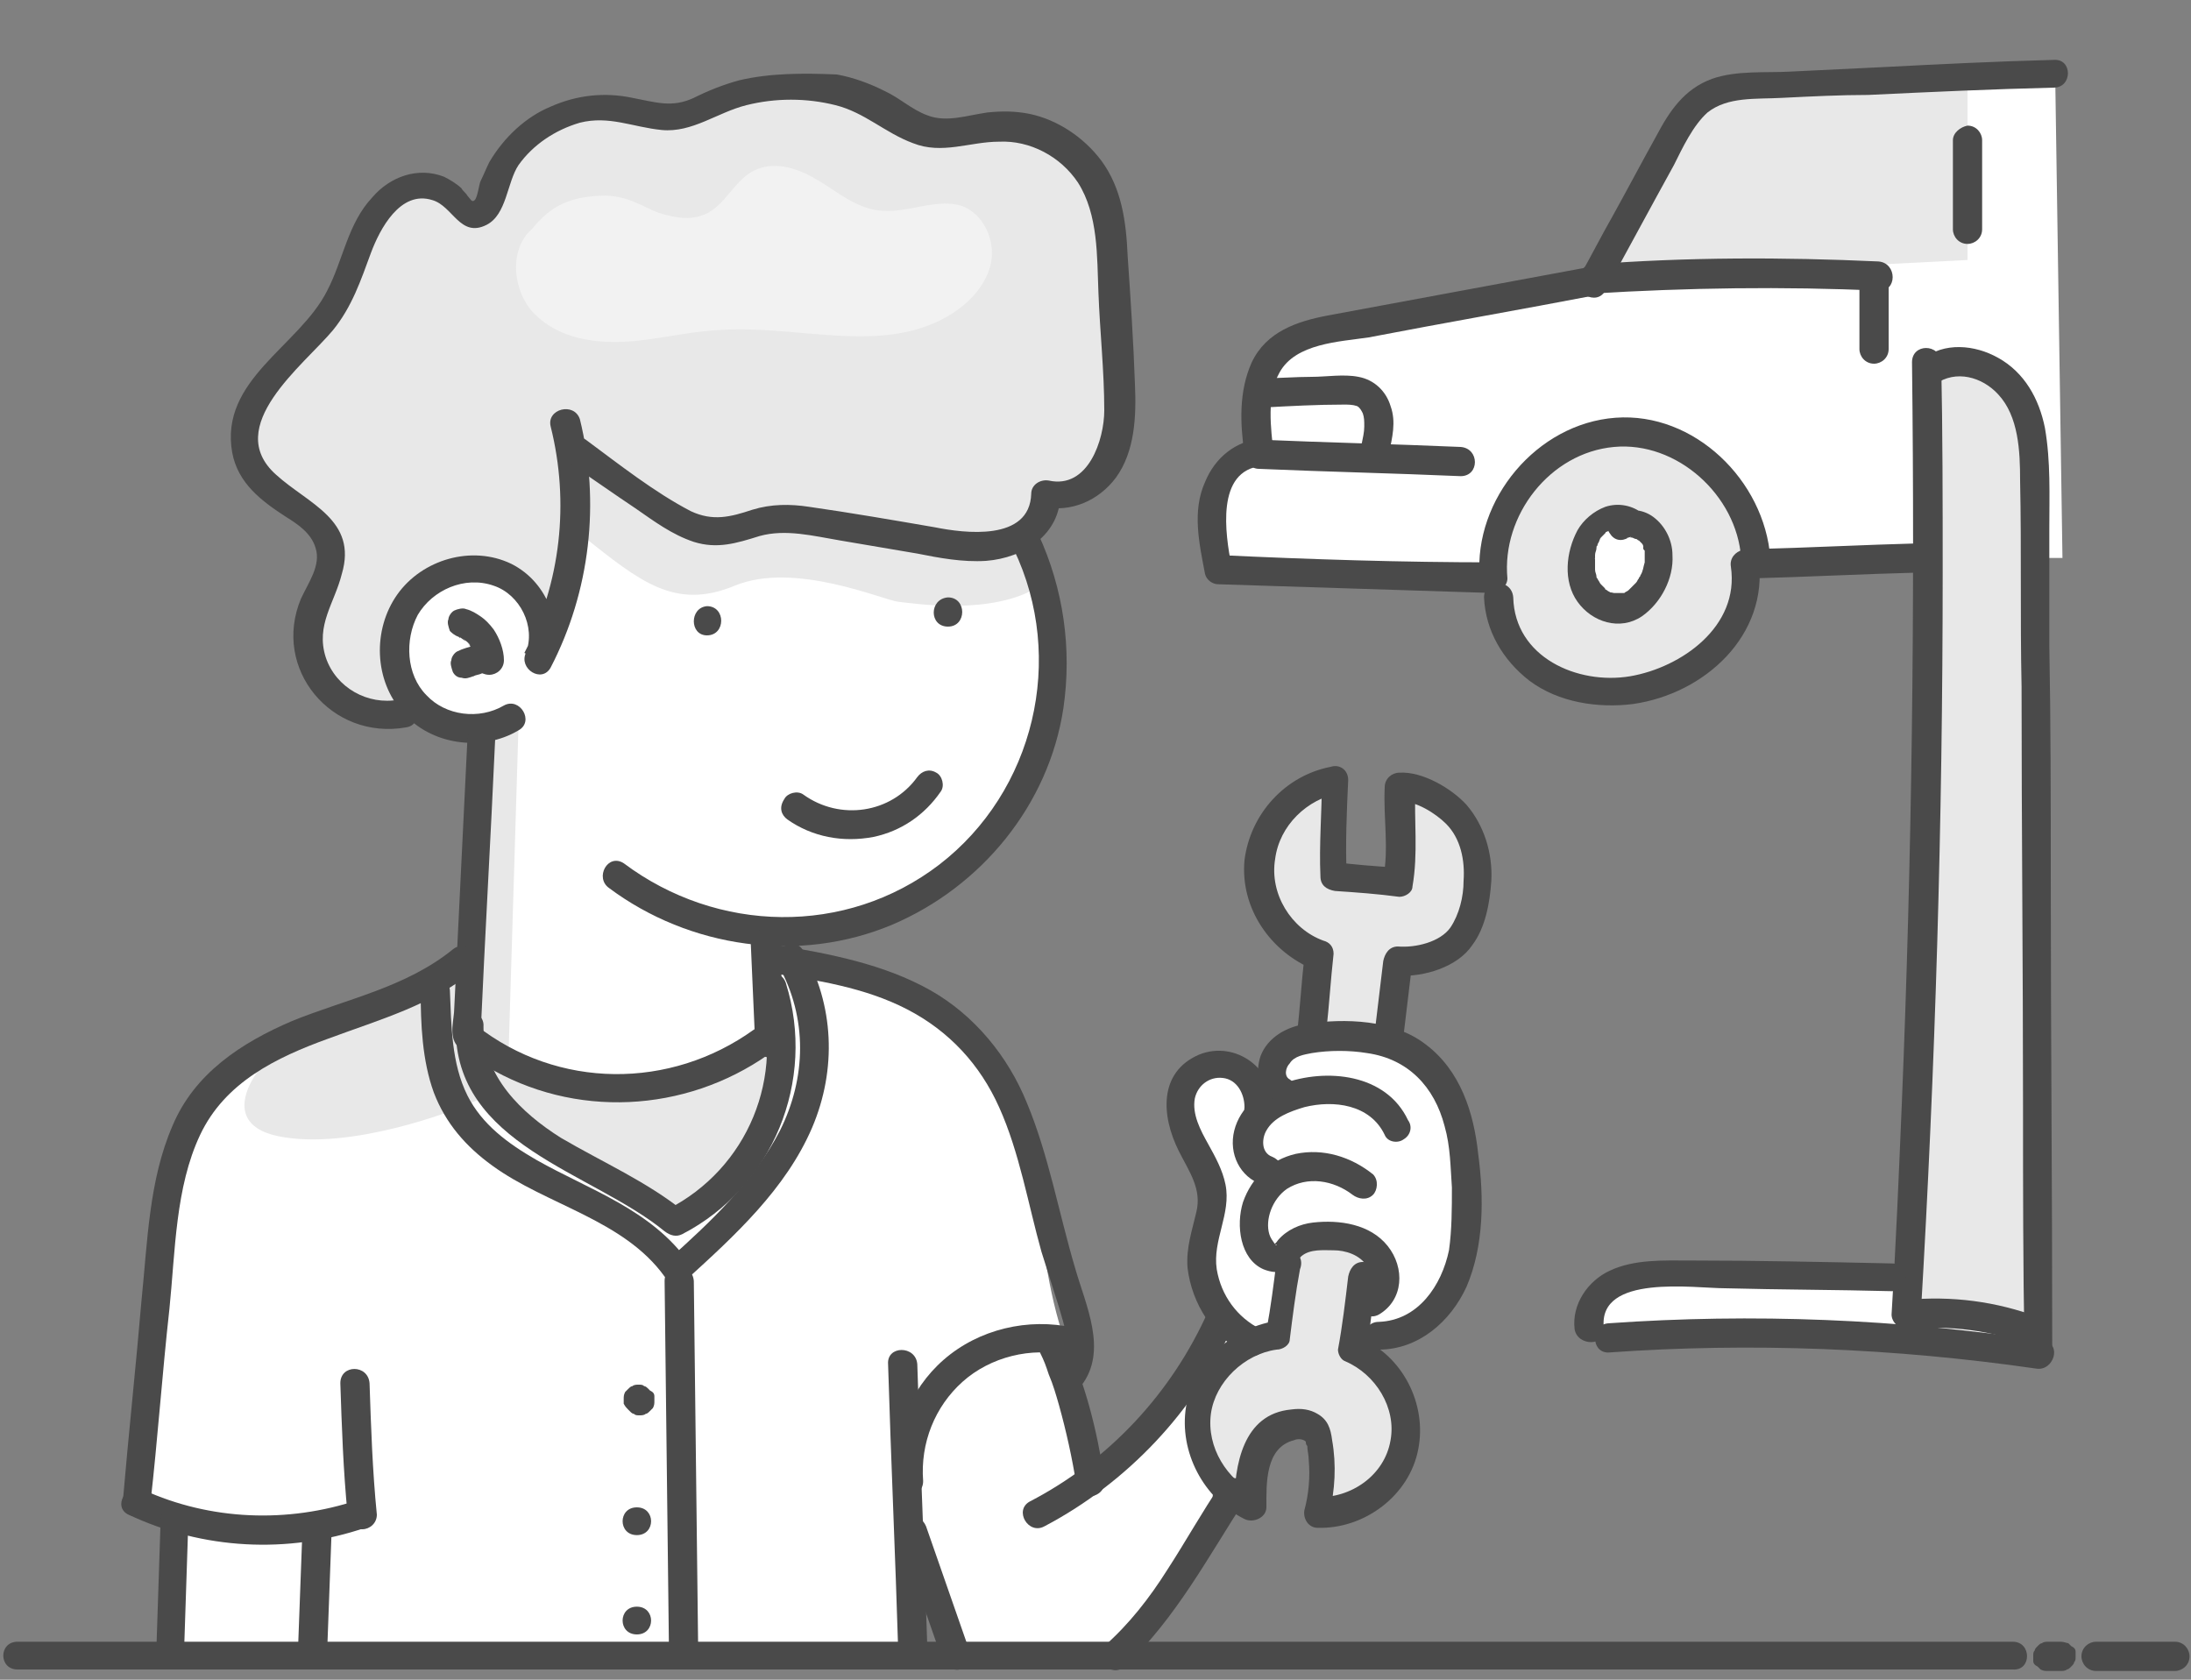 <svg xmlns="http://www.w3.org/2000/svg" xmlns:xlink="http://www.w3.org/1999/xlink" x="0px" y="0px" viewBox="0 0 150 115" style="enable-background:new 0 0 150 115;" xml:space="preserve"><rect x="0" y="0" width="150" height="115" fill="#808080" stroke="none"/><style type="text/css">	.st0{fill:#FFFFFF;}	.st1{fill:#E8E8E8;}	.st2{fill:#F2F2F2;}	.st3{fill:#4A4A4A;}</style><g id="Layer_1"></g><g id="Layer_2">	<g>		<path class="st0" d="M139.3,91.1h0.3c0,0.3,0,0.7,0,1l-0.1,0.5c-9.7-1.5-19.6-1.8-29.4-1.1l-1.3-0.7c-0.2-1.3,0.8-2.7,2-3.2   c1.2-0.6,2.7-0.6,4-0.5c4.9,0.1,9.8,0.2,14.6,0.2l1.1,0.1c-0.1,0.8-0.1,1.7-0.1,2.5C133.4,89.7,136.5,90.1,139.3,91.1z"></path>		<path class="st1" d="M132,25.5c1.8-1.5,4.7-0.4,6,1.5c1.3,2,1.3,4.4,1.3,6.8c0,1.5,0,3,0,4.5c0.1,17.6,0.2,35.3,0.2,52.9h-0.3   c-2.8-1.1-5.9-1.5-8.9-1.2c0.1-0.8,0.1-1.7,0.1-2.5c0.9-16.4,1.4-32.9,1.4-49.3c0-4.2,0-8.5-0.1-12.7H132z"></path>		<path class="st0" d="M140.7,5l0.5,33.2h-1.8c0-1.5,0-3,0-4.5c0-2.3-0.1-4.8-1.3-6.8c-1.2-1.9-4.2-3-6-1.5h-0.1   c0.1,4.2,0.1,8.5,0.1,12.7h-0.6c-3.7,0.1-7.5,0.3-11.2,0.4l0-0.3c-0.2-4.8-4.9-9-9.7-8.6c-4.8,0.4-8.8,5.1-8.3,9.9   C96,39.4,89.7,39.2,83.4,39c-0.3-1.6-0.6-3.3-0.3-4.9c0.3-1.5,1.5-2.9,2.9-3.2c-0.3-2.6-0.4-5.6,1.6-7.2c1-0.7,2.2-1,3.4-1.2   c5.9-1.1,11.9-2.2,17.8-3.3l0.1-0.1c0.1,0,0.2,0,0.2,0L115,8.5c0.9-1.6,2.5-2.6,4.3-2.7C126.1,5.6,134.4,5.2,140.7,5z"></path>		<path class="st1" d="M39.2,31.3c0.7,4.7-0.1,9.7-2.3,13.9c1-2.1-0.2-4.8-2.2-5.8s-4.8-0.3-6.2,1.5c-1.7,2-1.8,5.1-0.2,7.1   c0.1,0.2,0.3,0.3,0.4,0.5l-1,0.5c-1.8,0.4-3.8-0.2-5.1-1.6c-1.3-1.4-1.7-3.4-1.2-5.2c0.4-1.5,1.5-2.8,1.3-4.3   c-0.4-2.6-4-3.3-5.3-5.5c-1.2-2-0.2-4.5,1.2-6.3c1.5-1.8,3.4-3.2,4.5-5.1c0.7-1.2,1.1-2.6,1.6-3.9c0.5-1.3,1.2-2.6,2.4-3.4   c1.2-0.8,2.9-0.8,3.9,0.2c0.5,0.5,0.9,1.3,1.6,1.2c0.7-0.1,1-0.9,1.2-1.7c1-3.7,5.2-6.3,8.9-5.6c1.2,0.2,2.4,0.8,3.7,0.6   c0.9-0.1,1.7-0.6,2.5-1c3.8-1.8,8.5-1.4,12,0.8c0.8,0.5,1.5,1.1,2.4,1.3c1.6,0.5,3.3-0.2,5-0.3c2.9-0.2,5.8,1.6,6.9,4.2   c0.7,1.6,0.8,3.4,0.9,5.1c0.1,2.7,0.3,5.3,0.4,8c0.1,1.8,0.2,3.7-0.6,5.4c-0.8,1.7-2.6,3-4.4,2.5c0.1,1.1-0.6,2.1-1.5,2.7   c-0.4,0.3-0.9,0.6-1.4,0.7c-1.5,0.4-3.2,0.2-4.8-0.1c-2.6-0.4-5.1-0.9-7.7-1.3c-1.4-0.2-2.8-0.5-4.1-0.1c-0.9,0.2-1.7,0.6-2.5,0.7   c-1.7,0.2-3.3-0.8-4.7-1.8c-1.8-1.2-3.6-2.5-5.3-3.7L39.2,31.3z"></path>		<path class="st0" d="M52.4,63.8l0,0.7c0,0.4,0,0.7,0,1.1c0,0.6,0.1,1.3,0.1,1.9c0,1.3,0.1,2.5,0.2,3.8l-0.5,0   c-2.9,2.1-6.5,3.3-10.1,3.2c-3.5-0.1-7-1.3-9.8-3.5c-0.1,0-0.1-0.1-0.2-0.1c0.1-1.8,0.2-3.5,0.3-5.3c0.2-5,0.5-10,0.7-15l-0.1-0.7   c-1.6,0.1-3.2-0.4-4.3-1.5c-0.1-0.2-0.3-0.3-0.4-0.5c-1.6-2-1.5-5.1,0.2-7.1c1.5-1.8,4.2-2.5,6.2-1.5s3.2,3.7,2.2,5.8   c2.2-4.2,3.1-9.2,2.3-13.9l0.3,0c1.8,1.2,3.6,2.5,5.3,3.7c1.4,1,3,2,4.7,1.8c0.9-0.1,1.7-0.5,2.5-0.7c1.4-0.3,2.8-0.1,4.1,0.1   c2.6,0.4,5.1,0.9,7.7,1.3c1.6,0.3,3.2,0.5,4.8,0.1c0.5-0.1,1-0.4,1.4-0.7l0.2,0.2c2.4,5,2.5,11.1,0.2,16.1S63.3,62,57.9,63.3   C56.1,63.8,54.2,63.9,52.4,63.8z"></path>		<path class="st0" d="M55.6,73.6c-0.4,2.8-1.8,5.3-3.5,7.5s-3.8,4.1-5.8,5.9c-1.8-2.6-4.8-4.1-7.6-5.4c-2.8-1.4-5.8-2.9-7.4-5.7   c-1.4-2.4-1.5-5.3-1.5-8l-1.3-0.2c1.1-0.6,2.2-1.2,3.2-2l0.6,0c-0.1,1.8-0.2,3.5-0.3,5.3c0.1,0,0.1,0.1,0.2,0.1   c0.2,2,1.2,3.8,2.6,5.2c1.6,1.6,3.6,2.7,5.6,3.8c2,1.1,4,2.1,5.8,3.5c2.8-1.4,5.1-3.9,6.3-6.8c1.2-2.9,1.3-6.3,0.3-9.3l-0.4,0   c0-0.6,0-1.2-0.1-1.9l0.4,0c0.5,0.1,1,0.1,1.4,0.2C55.6,68.2,56,70.9,55.6,73.6z"></path>		<path class="st1" d="M52.9,67.5c1,3,0.9,6.4-0.3,9.3c-1.2,2.9-3.5,5.4-6.3,6.8c-1.7-1.5-3.8-2.5-5.8-3.5c-2-1.1-4-2.2-5.6-3.8   c-1.4-1.4-2.5-3.2-2.6-5.2c2.8,2.2,6.3,3.4,9.8,3.5c3.6,0.1,7.2-1.1,10.1-3.2l0.5,0c-0.1-1.3-0.1-2.5-0.2-3.8L52.9,67.5z"></path>		<path class="st1" d="M94.9,71.3c-1.3-0.3-2.7-0.4-4-0.3c-0.3,0-0.7,0-1,0.1l-0.1-0.5c0.2-1.8,0.3-3.5,0.5-5.3   c-2.6-0.9-4.3-3.7-4.1-6.4c0.2-2.7,2.5-5.1,5.2-5.5c0,1.7-0.2,4.9-0.1,6.6l4.4,0.4c0.4-2.2,0.1-4.3,0.2-6.5c1-0.1,3,1,3.7,1.7   c2.8,2.9,1.4,8,0,8.9c-1.3,0.9-2.8,1.3-3.9,1.2l-0.6,5L94.9,71.3z"></path>		<path class="st0" d="M84,73c1.3,0.3,2.2,1.6,2.1,2.9l0.2,0.3c-0.5,0.5-0.9,1.2-0.8,2c0,0.8,0.5,1.7,1.3,1.9l0.6,0.4   c-1.4,1.1-2.1,3.1-1.2,4.7c0.2,0.4,0.7,0.8,1.1,0.8l1.1,0.4c-0.2,1.6-0.4,3.2-0.7,4.8c-0.7,0.1-1.3,0.3-1.9,0.6l0,0   c-0.8-0.4-1.5-0.9-2-1.6c-1.2-1.5-1.8-3.6-1.4-5.5c0.2-0.8,0.5-1.6,0.6-2.4c0.1-1.3-0.7-2.6-1.3-3.8c-0.6-1.2-1.2-2.6-0.8-3.8   C81.3,73.5,82.7,72.7,84,73z"></path>		<path class="st0" d="M88,75.2l-0.2-0.4c-1-0.5-0.9-2.1-0.1-2.8c0.6-0.5,1.3-0.7,2.1-0.8c0.3,0,0.7-0.1,1-0.1c1.3-0.1,2.7,0,4,0.3   c0.5,0.1,1.1,0.3,1.5,0.6c1.5,0.9,2.6,2.5,3.1,4.1c0.6,1.7,0.7,3.5,0.7,5.2c0.1,2.2,0,4.5-0.9,6.5c-0.9,2-2.9,3.7-5.1,3.6L93,91.2   c0.1-0.7,0.2-1.5,0.3-2.2l0.6,0.1c0.7-0.4,1.1-1.4,0.9-2.2c-0.2-0.8-0.9-1.5-1.7-1.9c-0.8-0.4-1.7-0.4-2.5-0.4   c-0.8,0-1.7,0.2-2.2,0.8c-0.2,0.2-0.4,0.6-0.7,0.7c-0.1,0-0.2,0-0.3,0c-0.4,0-0.9-0.4-1.1-0.8c-0.9-1.5-0.2-3.6,1.2-4.7l-0.6-0.4   c-0.8-0.2-1.3-1.1-1.3-1.9c0-0.7,0.3-1.4,0.8-2c0.1-0.1,0.1-0.1,0.2-0.2C87,75.7,87.4,75.4,88,75.2L88,75.2z"></path>		<path class="st1" d="M85.8,103c-0.5-0.2-0.9-0.5-1.4-0.9c-1.6-1.4-2.5-3.6-2.2-5.7c0.3-2,1.7-3.7,3.5-4.6c0.6-0.3,1.3-0.5,1.9-0.6   c0.2-1.6,0.4-3.2,0.7-4.8l-1.1-0.4c0.1,0,0.2,0,0.3,0c0.3-0.1,0.5-0.4,0.7-0.7c0.6-0.6,1.4-0.7,2.2-0.8c0.9,0,1.7,0,2.5,0.4   c0.8,0.4,1.5,1,1.7,1.9c0.2,0.8-0.1,1.8-0.9,2.2L93.3,89c-0.1,0.7-0.2,1.5-0.3,2.2c0,0.3-0.1,0.6-0.1,0.9c2.5,1,4.1,4,3.5,6.7   c-0.6,2.7-3.3,4.7-6,4.5c0.4-1.8,0.5-3.7,0-5.5c-1-1-3-0.4-3.8,0.8C85.8,99.9,85.8,101.5,85.8,103z"></path>		<path class="st0" d="M85.8,91.8c-1.8,0.9-3.2,2.6-3.5,4.6c-0.3,2.1,0.6,4.3,2.2,5.7l0,0c-2.8,4.3-4.3,7.7-8.1,11.3l-10.9-0.1   c-1-3-2-5.7-3-8.6l-0.3,0c-0.1-1.4-0.1-2.7-0.1-4.1h0.1c0-2.6,1.2-5.2,3.1-6.9c1.9-1.6,4.4-2.4,6.9-2.1l0,0.5   c0.9,1.9,1.9,4.9,2.6,9.2c3.8-2.9,6.9-6.7,8.9-11l0.1-0.1C84.3,90.9,84.9,91.4,85.8,91.8L85.8,91.8z"></path>		<path class="st0" d="M21.6,104.5l0.1,0.4c-0.1,2.7-0.2,5.4-0.3,8.1l-9.6,0.1c0.1-3,0.2-6.1,0.3-9.1l0-0.1   C15.1,104.8,18.4,105,21.6,104.5z"></path>		<path class="st0" d="M46.5,87.7c0.1,8.8,0.2,16.6,0.3,25.4l-25.5,0c0.1-2.7,0.2-5.4,0.3-8.1l-0.1-0.4c-3.2,0.6-6.4,0.3-9.5-0.6   c-0.9-0.3-1.9-0.6-2.8-1.1c0.6-6.1,1.1-11.5,1.7-17.6c0.4-3.5,0.8-7.2,2.9-9.9c2.1-2.7,5.4-4.2,8.6-5.3c2-0.7,4.1-1.4,6-2.3   l1.3,0.2c0.1,2.8,0.1,5.6,1.5,8c1.6,2.7,4.6,4.3,7.4,5.7c2.9,1.4,5.9,2.8,7.6,5.4L46.5,87.7z"></path>		<path class="st0" d="M62,100.7c0,1.4,0.1,2.7,0.1,4.1c0.1,2.8,0.2,5.7,0.3,8.5L46.8,113c-0.1-8.8-0.2-16.6-0.3-25.4L46.3,87   c2.1-1.9,4.1-3.8,5.8-5.9s3.1-4.7,3.5-7.5c0.4-2.6-0.1-5.4-1.3-7.7c4.5,0.7,9,2,12.1,5.3c2.5,2.7,3.6,6.4,4.3,10   c0.7,3.5,1,7.2,2.2,10.6c-0.3-0.1-0.5-0.1-0.8-0.1c-2.4-0.2-5,0.5-6.9,2.1C63.3,95.5,62.1,98.1,62,100.7L62,100.7z"></path>	</g>	<polygon class="st1" points="109.2,19.1 134.7,17.8 134.7,5 119.3,5.8 115,8.5  "></polygon>	<path class="st1" d="M110.7,47.6c4.7-1.3,9.1-4.1,9.5-9.3c0.5-5.2-5.4-8.8-9.7-8.6c-4.3,0.3-7.8,5-8.3,9.9  C101.8,44.6,107.7,48.4,110.7,47.6z"></path>	<path class="st0" d="M110.5,35.8c2.6,0,3.7,2.2,2.6,4.4c-1.1,2.1-3.7,1.5-4.5-0.1S110.5,35.8,110.5,35.8z"></path>	<path class="st1" d="M32.3,65.7c-6.5,2.7-9.1,3.8-11.6,5c-2.5,1.1-6.6,6.1-1.6,7.1s12.2-1.9,12.2-1.9l2.4-1  C31.9,71.7,31.4,68.2,32.3,65.7z"></path>	<path class="st1" d="M39.9,36.7c3.9,3.1,6.3,5.1,10.4,3.4c4.1-1.7,10.2,1,11.2,1.1s6.5,1,9.7-1.1C71,38.9,70,36.8,70,36.8  s-5.5,1.6-9.2,0.2s-7.1-1.8-10.1-0.6c-2.9,1.2-4.6-0.1-5.9-1.5c-1.3-1.4-5.6-3.7-5.6-3.7L39.9,36.7z"></path>	<polygon class="st1" points="35.5,49.6 34.8,72.7 32.2,71.1 32.2,63.8 32.9,49.9  "></polygon>	<g>		<path class="st2" d="M36.4,15.7c1-1.2,2.1-2.2,4.7-2.3c1.9-0.1,3.1,0.9,4.1,1.2c1,0.3,2,0.5,3,0.1c1.5-0.6,2.1-2.5,3.6-3.1   c1.4-0.6,3,0,4.3,0.8c1.3,0.8,2.5,1.8,4,2c2,0.3,4.2-1,6-0.2c1.4,0.7,2.1,2.5,1.7,4c-0.4,1.5-1.6,2.7-3,3.5   c-4.6,2.6-10.3,0.5-15.6,0.9c-2.2,0.1-4.3,0.7-6.5,0.8c-2.2,0.1-4.5-0.3-6.1-1.9C35.1,20,34.8,17.1,36.4,15.7"></path>	</g></g><g id="Layer_3">	<g>		<g>			<path class="st3" d="M37.7,29.2c1.3,5.2,0.7,10.7-1.8,15.5c0.6,0.3,1.1,0.7,1.7,1c1.1-2.6,0-5.8-2.6-7.1    c-2.7-1.3-6.1-0.3-7.8,2.1c-1.7,2.4-1.6,5.9,0.4,8.1c1.9,2.2,5.4,2.7,7.9,1.2c1.1-0.6,0.1-2.3-1-1.7c-1.7,1-4,0.7-5.3-0.7    c-1.4-1.4-1.5-3.8-0.6-5.5c1-1.7,3.2-2.7,5.2-2c1.8,0.6,2.9,2.8,2.2,4.6c-0.5,1.1,1.1,2.1,1.7,1c2.7-5.2,3.4-11.3,2-17    C39.3,27.5,37.4,28,37.7,29.2L37.7,29.2z"></path>		</g>	</g>	<g>		<g>			<path class="st3" d="M27.3,47.9c-2.1,0.4-4.3-0.8-5-2.9c-0.7-2.2,0.6-3.7,1.1-5.7c1.1-3.7-2.3-4.8-4.5-6.8    c-3.7-3.3,1.9-7.5,3.9-9.9c1.3-1.6,1.9-3.4,2.6-5.3c0.6-1.6,2-4.3,4.2-3.6c1.4,0.4,1.9,2.6,3.7,1.7c1.4-0.7,1.4-2.9,2.2-4.1    c1-1.4,2.5-2.4,4.2-2.9c2-0.5,3.6,0.3,5.6,0.5c2.1,0.2,3.8-1.2,5.8-1.7c2-0.5,4.1-0.5,6.1,0c2,0.5,3.4,1.9,5.3,2.6    c2,0.8,3.9-0.1,5.9-0.1c2.1-0.1,4.2,1,5.4,2.8c1.4,2.2,1.3,5.1,1.4,7.5c0.1,2.7,0.4,5.4,0.4,8.1c0,2-1.1,5.4-3.8,4.8    c-0.6-0.1-1.2,0.3-1.2,0.9c-0.1,3.3-4.6,2.7-6.6,2.3c-2.9-0.5-5.8-1-8.6-1.4c-1.3-0.2-2.6-0.2-3.9,0.2c-1.5,0.5-2.7,0.8-4.2,0.1    c-2.5-1.3-4.9-3.2-7.2-4.9c-1-0.7-2,1-1,1.7c1.5,1,2.9,2,4.4,3c1.3,0.9,2.5,1.8,4,2.3c1.6,0.5,2.9,0.1,4.5-0.4    c1.8-0.5,3.7,0,5.5,0.3c1.8,0.3,3.5,0.6,5.3,0.9c1.5,0.3,3.1,0.6,4.7,0.5c2.6-0.2,5.1-1.8,5.1-4.6c-0.4,0.3-0.8,0.6-1.2,0.9    c1.9,0.4,3.8-0.4,5-2c1.3-1.8,1.4-4.2,1.3-6.4c-0.1-2.9-0.3-5.9-0.5-8.8c-0.1-2.3-0.4-4.6-1.8-6.5c-1.2-1.6-3-2.8-4.9-3.2    c-1-0.2-1.9-0.2-2.9-0.1c-1.4,0.2-2.8,0.7-4.1,0.2c-1.1-0.4-1.9-1.2-3-1.7c-1-0.5-2.1-0.9-3.2-1.1C55,5,52.7,5,50.6,5.5    c-1.1,0.3-2.1,0.7-3.1,1.2c-1.5,0.7-2.6,0.3-4.2,0c-1.9-0.4-3.8-0.2-5.6,0.6C36,8,34.5,9.4,33.5,11.1c-0.2,0.4-0.4,0.9-0.6,1.3    c-0.1,0.2-0.2,1.1-0.4,1.3c-0.2,0.2-0.3-0.1-0.5-0.3c-0.1-0.2-0.3-0.3-0.4-0.5c-0.3-0.3-0.8-0.6-1.2-0.8c-1.8-0.7-3.7,0-4.9,1.4    c-1.7,1.8-2,4.3-3.1,6.4C20.5,23.7,15,26,15.9,31c0.4,2.1,2,3.3,3.7,4.4c0.8,0.5,1.7,1.1,2,2.1c0.4,1.2-0.5,2.4-1,3.5    c-2,4.8,2.1,9.7,7.2,8.8C29.1,49.6,28.5,47.7,27.3,47.9L27.3,47.9z"></path>		</g>	</g>	<g>		<g>			<path class="st3" d="M48.4,43.5c1.3,0,1.3-2,0-2C47.2,41.6,47.2,43.5,48.4,43.5L48.4,43.5z"></path>		</g>	</g>	<g>		<g>			<path class="st3" d="M64.9,42.9c1.3,0,1.3-2,0-2C63.6,41,63.6,42.9,64.9,42.9L64.9,42.9z"></path>		</g>	</g>	<g>		<g>			<path class="st3" d="M41.7,60.8c5.5,4.1,13,5.2,19.4,2.5c6.1-2.6,10.7-8.2,11.7-14.8c0.6-4.1,0-8.2-1.7-11.9    c-0.5-1.1-2.2-0.1-1.7,1c3.6,7.5,1.4,16.6-5.1,21.6c-6.4,4.9-15.2,4.7-21.6-0.1C41.6,58.4,40.7,60.1,41.7,60.8L41.7,60.8z"></path>		</g>	</g>	<g>		<g>			<path class="st3" d="M53.9,56.1c1.7,1.2,3.8,1.6,5.9,1.2c1.9-0.4,3.5-1.5,4.6-3.1c0.3-0.4,0.1-1.1-0.3-1.3    c-0.5-0.3-1-0.1-1.3,0.3c-1.8,2.5-5.3,3-7.8,1.2c-0.4-0.3-1.1-0.1-1.3,0.3C53.3,55.3,53.5,55.8,53.9,56.1L53.9,56.1z"></path>		</g>	</g>	<g>		<g>			<path class="st3" d="M32,50.6c-0.2,4.1-0.4,8.2-0.6,12.3c-0.1,2-0.2,4.1-0.3,6.1c0,0.8-0.4,1.9,0.2,2.6c0.5,0.6,1.4,1,2,1.4    c6,3.6,13.6,3.2,19.3-0.8c1-0.7,0-2.4-1-1.7c-5.7,4.1-13.4,4.1-19-0.3c0.1,0.2,0.2,0.5,0.3,0.7c0.3-6.8,0.7-13.6,1-20.3    C34,49.4,32.1,49.4,32,50.6L32,50.6z"></path>		</g>	</g>	<g>		<g>			<path class="st3" d="M51.4,64.6c0.1,2.3,0.2,4.5,0.3,6.8c0,0.5,0.4,1,1,1c0.5,0,1-0.4,1-1c-0.1-2.3-0.2-4.5-0.3-6.8    c0-0.5-0.4-1-1-1C51.9,63.6,51.4,64,51.4,64.6L51.4,64.6z"></path>		</g>	</g>	<g>		<g>			<path class="st3" d="M31,65c-3.2,2.6-7.3,3.4-11,4.9c-3.5,1.5-6.7,3.6-8.2,7.2c-1.6,3.7-1.7,7.9-2.1,11.8    c-0.4,4.7-0.9,9.3-1.3,14c-0.1,1.2,1.8,1.2,1.9,0c0.5-4.4,0.8-8.8,1.3-13.3c0.4-3.9,0.4-8.3,2.1-11.9c1.7-3.6,5.2-5.3,8.8-6.6    c3.5-1.3,7.1-2.3,10-4.7C33.4,65.5,32,64.2,31,65L31,65z"></path>		</g>	</g>	<g>		<g>			<path class="st3" d="M23.3,94.7c0.1,3,0.2,6,0.5,9c0,0.5,0.4,1,1,1c0.5,0,1-0.4,1-1c-0.3-3-0.4-6-0.5-9    C25.2,93.4,23.3,93.4,23.3,94.7L23.3,94.7z"></path>		</g>	</g>	<g>		<g>			<path class="st3" d="M8.8,103.7c5.1,2.4,10.9,2.7,16.2,0.9c1.2-0.4,0.7-2.3-0.5-1.9c-4.8,1.6-10.1,1.4-14.7-0.7    C8.6,101.5,7.7,103.2,8.8,103.7L8.8,103.7z"></path>		</g>	</g>	<g>		<g>			<path class="st3" d="M11,104c-0.1,3-0.2,6.1-0.3,9.1c0,1.3,1.9,1.3,1.9,0c0.1-3,0.2-6.1,0.3-9.1C13,102.8,11.1,102.8,11,104    L11,104z"></path>		</g>	</g>	<g>		<g>			<path class="st3" d="M20.7,104.9c-0.1,2.7-0.2,5.4-0.3,8.1c0,0.5,0.5,1,1,1c0.5,0,1-0.4,1-1c0.1-2.7,0.2-5.4,0.3-8.1    c0-0.5-0.5-1-1-1C21.1,103.9,20.7,104.4,20.7,104.9L20.7,104.9z"></path>		</g>	</g>	<g>		<g>			<path class="st3" d="M28.8,67.8c0,2.3,0.1,4.8,0.9,7c0.8,2.1,2.2,3.7,4,5c3.7,2.7,9,3.7,11.8,7.6c0.4,0.5,1,0.6,1.5,0.2    c3.3-3,6.8-6.2,8.6-10.4c1.7-4,1.5-8.4-0.6-12.1c-0.6-1.1-2.3-0.1-1.7,1c2,3.6,1.9,7.7,0.1,11.3c-1.8,3.5-4.8,6.3-7.7,8.9    c0.5,0.1,1,0.1,1.5,0.2c-2.6-3.7-6.8-5-10.5-7.1c-1.9-1.1-3.7-2.4-4.7-4.4c-1.1-2.2-1.1-4.8-1.2-7.2    C30.7,66.6,28.8,66.6,28.8,67.8L28.8,67.8z"></path>		</g>	</g>	<g>		<g>			<path class="st3" d="M31.2,70.3c-0.1,8.1,9.3,9.9,14.3,14c0.4,0.3,0.8,0.4,1.2,0.2c6.2-3.2,9.2-10.5,7.1-17.2    c-0.4-1.2-2.3-0.7-1.9,0.5c1.9,5.9-0.7,12.2-6.2,15c0.4,0.1,0.8,0.1,1.2,0.2c-2.6-2.1-5.6-3.4-8.5-5.1c-2.7-1.7-5.3-4.2-5.3-7.6    C33.2,69,31.2,69,31.2,70.3L31.2,70.3z"></path>		</g>	</g>	<g>		<g>			<path class="st3" d="M45.5,87.7c0.1,8.5,0.2,16.9,0.3,25.4c0,1.3,2,1.3,2,0c-0.1-8.5-0.2-16.9-0.3-25.4    C47.4,86.4,45.5,86.4,45.5,87.7L45.5,87.7z"></path>		</g>	</g>	<g>		<g>			<path class="st3" d="M43,96.5c0,0,0.1,0.1,0.1,0.1c0.1,0.1,0.2,0.2,0.3,0.2c0.1,0.1,0.2,0.1,0.4,0.1c0.1,0,0.3,0,0.4-0.1    c0.1,0,0.2-0.1,0.3-0.2c0.1-0.1,0.1-0.1,0.2-0.2c0.1-0.2,0.1-0.3,0.1-0.5c0-0.1,0-0.2,0-0.3c0-0.2-0.1-0.3-0.3-0.4    c0,0-0.1-0.1-0.1-0.1c-0.1-0.1-0.2-0.2-0.3-0.2c-0.1-0.1-0.2-0.1-0.4-0.1c-0.1,0-0.3,0-0.4,0.1c-0.1,0-0.2,0.1-0.3,0.2    c-0.1,0.1-0.1,0.1-0.2,0.2c-0.1,0.2-0.1,0.3-0.1,0.5c0,0.1,0,0.2,0,0.3C42.8,96.3,42.9,96.4,43,96.5L43,96.5z"></path>		</g>	</g>	<g>		<g>			<path class="st3" d="M43.6,105.1c1.3,0,1.3-1.9,0-1.9C42.3,103.2,42.3,105.1,43.6,105.1L43.6,105.1z"></path>		</g>	</g>	<g>		<g>			<path class="st3" d="M43.6,111.9c1.3,0,1.3-1.9,0-1.9C42.3,110,42.3,111.9,43.6,111.9L43.6,111.9z"></path>		</g>	</g>	<g>		<g>			<path class="st3" d="M87.4,86.3c-0.2,1.6-0.4,3.2-0.7,4.8c0.3-0.2,0.6-0.5,0.9-0.7c-3.1,0.4-5.8,2.7-6.4,5.9    c-0.5,3.1,1.2,6.3,4,7.7c0.6,0.3,1.5-0.1,1.5-0.8c0-1.6-0.1-4.1,1.9-4.6c0.2-0.1,0.6-0.1,0.8,0.1c0.1,0,0.1,0,0,0    c0,0.1,0,0.2,0.1,0.3c0,0.3,0.1,0.6,0.1,1c0.1,1.1,0,2.3-0.3,3.4c-0.1,0.6,0.3,1.2,0.9,1.2c3.2,0.1,6.3-2.2,6.9-5.4    c0.6-3.1-1.1-6.4-4-7.6c0.2,0.3,0.3,0.6,0.5,0.8c0.2-1.7,0.4-3.4,0.7-5c0.1-0.5-0.5-1-1-1c-0.6,0-0.9,0.5-1,1    c-0.2,1.7-0.4,3.4-0.7,5c0,0.3,0.2,0.7,0.5,0.8c2.1,0.9,3.5,3.2,3.1,5.4c-0.4,2.4-2.7,4-5.1,3.9c0.3,0.4,0.6,0.8,0.9,1.2    c0.4-1.7,0.5-3.4,0.2-5.1c-0.1-0.8-0.3-1.4-1-1.8c-0.5-0.3-1.1-0.4-1.8-0.3c-3.3,0.3-3.9,3.8-3.9,6.6c0.5-0.3,1-0.6,1.5-0.8    c-2-1-3.4-3.2-3.1-5.5c0.3-2.2,2.3-4.1,4.5-4.4c0.4,0,0.9-0.3,0.9-0.7c0.2-1.6,0.4-3.2,0.7-4.8C89.5,85.6,87.6,85,87.4,86.3    L87.4,86.3z"></path>		</g>	</g>	<g>		<g>			<path class="st3" d="M94.4,90c1.7-1,1.8-3.2,0.6-4.7c-1.2-1.5-3.3-1.8-5.1-1.6c-0.9,0.1-1.8,0.5-2.4,1.2c0,0-0.2,0.3-0.3,0.3    c0,0,0.2,0,0.2,0c0,0,0,0.1-0.1,0c-0.2-0.3-0.3-0.4-0.4-0.7c-0.3-1,0.2-2.4,1.2-3.1c1.4-0.9,3.2-0.6,4.5,0.4c0.4,0.3,1,0.4,1.4,0    c0.3-0.3,0.4-1,0-1.4c-1.5-1.2-3.4-1.8-5.3-1.4c-1.7,0.4-3,1.6-3.6,3.3c-0.5,1.6-0.2,3.9,1.4,4.6c0.5,0.2,1.1,0.3,1.6,0    c0.4-0.2,0.7-0.6,1-0.9c0.6-0.5,1.5-0.4,2.2-0.4c0.8,0,1.8,0.3,2.3,1.1c0.4,0.6,0.3,1.3-0.2,1.6C92.3,88.9,93.3,90.6,94.4,90    L94.4,90z"></path>		</g>	</g>	<g>		<g>			<path class="st3" d="M87.1,79.2c-0.8-0.3-0.7-1.3-0.4-1.8c0.5-0.9,1.6-1.3,2.6-1.6c2-0.5,4.5-0.2,5.5,1.9    c0.2,0.5,0.9,0.6,1.3,0.3c0.5-0.3,0.6-0.9,0.3-1.3c-1.5-3.2-5.6-3.6-8.6-2.5c-1.5,0.5-2.9,1.6-3.3,3.2c-0.4,1.6,0.4,3.2,1.9,3.7    c0.5,0.2,1.1-0.2,1.2-0.7C87.9,79.9,87.6,79.4,87.1,79.2L87.1,79.2z"></path>		</g>	</g>	<g>		<g>			<path class="st3" d="M88.3,73.9c-0.4-0.2-0.3-0.8,0-1.1c0.3-0.5,1-0.6,1.5-0.7c1.2-0.2,2.6-0.2,3.8,0c2.8,0.4,4.6,2.3,5.3,5    c0.4,1.4,0.4,2.8,0.5,4.2c0,1.4,0,2.9-0.2,4.3c-0.5,2.4-2.1,4.8-4.8,4.9c-1.3,0-1.3,2,0,1.9c2.7,0,4.9-1.9,6-4.3    c1.2-2.8,1.2-6.1,0.8-9.1c-0.3-2.8-1.2-5.7-3.6-7.5c-2.2-1.7-5.5-1.8-8.2-1.4c-1.3,0.2-2.6,0.9-3.1,2.2c-0.4,1.2-0.1,2.5,1,3.2    C88.4,76.2,89.3,74.6,88.3,73.9L88.3,73.9z"></path>		</g>	</g>	<g>		<g>			<path class="st3" d="M90.8,70.6c0.2-1.8,0.3-3.5,0.5-5.3c0-0.5-0.3-0.8-0.7-0.9c-2.2-0.8-3.7-3.2-3.3-5.6    c0.3-2.3,2.2-4.1,4.4-4.5c-0.4-0.3-0.8-0.6-1.2-0.9c0,2.2-0.2,4.4-0.1,6.6c0,0.6,0.4,0.9,1,1c1.5,0.1,2.9,0.2,4.4,0.4    c0.4,0,0.9-0.3,0.9-0.7c0.4-2.3,0.1-4.5,0.2-6.8c-0.3,0.3-0.7,0.7-1,1c1-0.1,2.4,0.8,3.1,1.5c1,1,1.3,2.5,1.2,3.9    c0,1.1-0.3,2.3-0.9,3.2c-0.7,1-2.4,1.4-3.6,1.3c-0.6,0-0.9,0.5-1,1c-0.2,1.7-0.4,3.3-0.6,5c-0.2,1.2,1.8,1.2,2,0    c0.2-1.7,0.4-3.3,0.6-5c-0.3,0.3-0.7,0.7-1,1c1.8,0.1,4.1-0.6,5.1-2.1c0.9-1.2,1.2-2.9,1.3-4.4c0.1-1.9-0.5-3.8-1.7-5.2    c-1-1.1-3-2.3-4.6-2.2c-0.5,0-1,0.4-1,1c-0.1,2.1,0.3,4.2-0.1,6.2c0.3-0.2,0.6-0.5,0.9-0.7c-1.5-0.1-2.9-0.2-4.4-0.4    c0.3,0.3,0.7,0.7,1,1c-0.1-2.2,0-4.4,0.1-6.6c0-0.7-0.6-1.1-1.2-0.9c-3.1,0.6-5.5,3.2-5.9,6.4c-0.3,3.3,1.8,6.3,4.8,7.5    c-0.2-0.3-0.5-0.6-0.7-0.9c-0.2,1.8-0.3,3.5-0.5,5.3C88.7,71.9,90.6,71.9,90.8,70.6L90.8,70.6z"></path>		</g>	</g>	<g>		<g>			<path class="st3" d="M87.1,75.9c0.2-2.7-2.5-4.7-5-3.7c-2.8,1.2-2.6,4.2-1.4,6.6c0.7,1.4,1.6,2.6,1.2,4.2    c-0.3,1.3-0.7,2.4-0.6,3.8c0.3,2.5,1.8,4.8,4,5.9c1.1,0.6,2.1-1.1,1-1.7c-1.6-0.8-2.7-2.3-3-4.1c-0.3-2,1-3.8,0.6-5.8    c-0.2-1-0.7-1.9-1.2-2.8c-0.5-0.9-1.1-2-0.9-3.1c0.2-0.9,1-1.5,1.9-1.4c1,0.1,1.5,1.1,1.5,2C85,77.2,87,77.2,87.1,75.9L87.1,75.9    z"></path>		</g>	</g>	<g>		<g>			<path class="st3" d="M60.8,93.4c0.2,6.6,0.5,13.2,0.7,19.8c0,1.3,2,1.3,2,0c-0.2-6.6-0.5-13.2-0.7-19.8    C62.7,92.1,60.7,92.1,60.8,93.4L60.8,93.4z"></path>		</g>	</g>	<g>		<g>			<path class="st3" d="M73.5,90.9c-3.1-0.7-6.5,0.1-8.9,2.2c-2.3,2-3.6,5.2-3.4,8.3c0.1,1.2,2,1.3,2,0c-0.2-2.6,0.8-5.1,2.7-6.8    c1.9-1.7,4.7-2.4,7.2-1.8C74.2,93,74.7,91.2,73.5,90.9L73.5,90.9z"></path>		</g>	</g>	<g>		<g>			<path class="st3" d="M74,94.9c1.9-2.4,0.3-5.6-0.4-8.1c-1.1-3.7-1.8-7.7-3.3-11.3c-1.3-3.2-3.6-6-6.6-7.7    c-3.2-1.8-6.9-2.5-10.5-3.1c-1.2-0.2-1.8,1.7-0.5,1.9c3.2,0.5,6.5,1,9.4,2.5c2.9,1.5,5,3.8,6.3,6.7c1.4,3.1,2,6.7,2.9,9.9    c0.4,1.3,0.8,2.5,1.2,3.8c0.3,1.1,1,2.9,0.2,3.9C71.8,94.5,73.2,95.8,74,94.9L74,94.9z"></path>		</g>	</g>	<g>		<g>			<path class="st3" d="M71.2,92.6c0.3,0.6,0.4,0.9,0.6,1.5c0.3,0.7,0.5,1.4,0.7,2.1c0.5,1.8,0.9,3.6,1.2,5.5    c0.1,0.5,0.7,0.8,1.2,0.7c0.6-0.2,0.8-0.7,0.7-1.2c-0.5-3.3-1.3-6.5-2.7-9.5c-0.2-0.5-0.9-0.6-1.3-0.3    C71.1,91.6,71,92.1,71.2,92.6L71.2,92.6z"></path>		</g>	</g>	<g>		<g>			<path class="st3" d="M61.5,105c1,2.9,2,5.7,3,8.6c0.2,0.5,0.7,0.8,1.2,0.7c0.5-0.1,0.9-0.7,0.7-1.2c-1-2.9-2-5.7-3-8.6    c-0.2-0.5-0.7-0.8-1.2-0.7C61.7,103.9,61.3,104.5,61.5,105L61.5,105z"></path>		</g>	</g>	<g>		<g>			<path class="st3" d="M82.7,89.8c-2.5,5.6-6.8,10.2-12.2,13c-1.1,0.6-0.1,2.3,1,1.7c5.7-3,10.3-7.9,12.9-13.7    c0.2-0.5,0.1-1-0.3-1.3C83.6,89.2,82.9,89.4,82.7,89.8L82.7,89.8z"></path>		</g>	</g>	<g>		<g>			<path class="st3" d="M84,103.4c1.3,0,1.3-1.9,0-1.9C82.7,101.5,82.7,103.4,84,103.4L84,103.4z"></path>		</g>	</g>	<g>		<g>			<path class="st3" d="M83.6,101.6c-1.3,1.9-2.4,3.9-3.7,5.9c-1.2,1.9-2.6,3.7-4.3,5.2c-0.9,0.9,0.5,2.2,1.4,1.4    c3.5-3.3,5.7-7.5,8.3-11.5C86,101.6,84.3,100.6,83.6,101.6L83.6,101.6z"></path>		</g>	</g>	<g>		<g>			<path class="st3" d="M108.7,18.3c-5.9,1.1-11.9,2.2-17.8,3.3c-2.1,0.4-4.2,1.1-5.2,3.2c-0.9,2-0.8,4.2-0.5,6.3c0.1,0.5,0.4,1,1,1    c4.6,0.2,9.2,0.3,13.8,0.5c1.3,0,1.3-1.9,0-2c-4.6-0.2-9.2-0.3-13.8-0.5c0.3,0.3,0.7,0.6,1,1c-0.2-1.8-0.5-4,0.4-5.6    c1.1-2,4.1-2.1,6.1-2.4c5.2-1,10.4-1.9,15.6-2.9C110.4,19.9,109.9,18.1,108.7,18.3L108.7,18.3z"></path>		</g>	</g>	<g>		<g>			<path class="st3" d="M86.4,30c-1.8,0.2-3.2,1.3-3.9,3c-0.9,2-0.4,4.2,0,6.3c0.1,0.4,0.5,0.7,0.9,0.7c6.3,0.2,12.5,0.4,18.8,0.6    c0.5,0,1-0.5,1-1c-0.4-4.3,2.9-8.6,7.3-9c4.3-0.4,8.4,3.3,8.7,7.6c0.1,1.2,2,1.3,2,0c-0.4-5.3-5.2-10-10.6-9.6    c-5.4,0.4-9.7,5.6-9.3,10.9c0.3-0.3,0.6-0.7,1-1C96,38.5,89.7,38.3,83.4,38c0.3,0.2,0.6,0.5,0.9,0.7c-0.4-2.1-1.1-6.5,2.1-6.8    C87.7,31.8,87.7,29.8,86.4,30L86.4,30z"></path>		</g>	</g>	<g>		<g>			<path class="st3" d="M101.6,40.9c0.1,2.3,1.3,4.3,3.1,5.7c2,1.5,4.7,1.9,7.1,1.6c4.9-0.7,9.3-4.7,8.6-9.9    c-0.2-1.2-2.1-0.7-1.9,0.5c0.6,4.1-3.4,6.9-6.9,7.5c-3.6,0.6-7.9-1.3-8-5.4C103.5,39.6,101.6,39.6,101.6,40.9L101.6,40.9z"></path>		</g>	</g>	<g>		<g>			<path class="st3" d="M119.9,39.6c3.8-0.1,7.6-0.3,11.5-0.4c1.3,0,1.3-2,0-2c-3.8,0.1-7.6,0.3-11.5,0.4    C118.7,37.7,118.7,39.6,119.9,39.6L119.9,39.6z"></path>		</g>	</g>	<g>		<g>			<path class="st3" d="M130.9,24.8c0.2,16.9,0,33.9-0.7,50.8c-0.2,4.8-0.4,9.6-0.7,14.4c0,0.5,0.5,1,1,1c3-0.3,5.8,0.1,8.6,1.1    c1.2,0.4,1.7-1.4,0.5-1.9c-2.9-1.1-6-1.5-9.1-1.2c0.3,0.3,0.7,0.7,1,1c1-16.9,1.5-33.8,1.5-50.8c0-4.8,0-9.6-0.1-14.4    C132.8,23.5,130.9,23.5,130.9,24.8L130.9,24.8z"></path>		</g>	</g>	<g>		<g>			<path class="st3" d="M132.5,26.3c1.4-1,3.2-0.5,4.3,0.7c1.4,1.5,1.5,3.9,1.5,5.9c0.1,4.7,0,9.4,0.1,14.1c0,9.6,0.1,19.2,0.1,28.7    c0,5.5,0,11,0.1,16.5c0,1.3,2,1.3,1.9,0c0-10.7-0.1-21.3-0.1-32c0-5.3,0-10.7-0.1-16c0-2.7,0-5.3,0-8c0-2.3,0.1-4.6-0.3-6.9    c-0.4-2-1.4-3.8-3.2-4.8c-1.6-0.9-3.7-1.1-5.2,0.1C130.6,25.4,131.5,27.1,132.5,26.3L132.5,26.3z"></path>		</g>	</g>	<g>		<g>			<path class="st3" d="M109,20.1c6.5-0.4,13.1-0.5,19.6-0.2c1.3,0.1,1.3-1.9,0-2c-6.5-0.3-13.1-0.3-19.6,0.2    C107.8,18.2,107.8,20.1,109,20.1L109,20.1z"></path>		</g>	</g>	<g>		<g>			<path class="st3" d="M112.5,35.2c-0.7-0.6-1.7-0.8-2.6-0.5c-0.8,0.3-1.5,0.9-1.9,1.6c-0.8,1.5-1,3.5,0,4.9c1,1.4,2.9,2,4.4,1    c1.3-0.9,2.2-2.6,2.1-4.2c0-1-0.5-2-1.3-2.6c-0.8-0.6-1.8-0.6-2.7-0.2c-0.5,0.2-0.6,0.9-0.3,1.3c0.3,0.5,0.8,0.6,1.3,0.3    c-0.2,0.1-0.1,0,0,0c0,0,0.3-0.1,0.1,0c-0.1,0,0,0,0.1,0c0.1,0,0.2,0,0,0c0.1,0,0.2,0.1,0.3,0.1c-0.2,0-0.1,0,0,0    c0.1,0,0.1,0.1,0.2,0.1c0,0,0.1,0.1,0,0c0,0,0.1,0.1,0.1,0.1c0,0,0.1,0.1,0.1,0.1c-0.1-0.2,0,0,0,0c0,0,0.1,0.1,0.1,0.2    c0.1,0.1,0-0.2,0,0.1c0,0.1,0,0.1,0.1,0.2c0,0.2,0,0,0,0.1c0,0.2,0,0.3,0,0.5c0,0.1,0,0.1,0,0.2c0-0.1,0,0,0,0    c-0.1,0.3-0.1,0.6-0.3,0.9c0.1-0.2,0,0,0,0c0,0.1-0.1,0.1-0.1,0.2c-0.1,0.1-0.1,0.2-0.2,0.3c0,0-0.1,0.1-0.1,0.1c0.1-0.1,0,0,0,0    c-0.1,0.1-0.2,0.2-0.3,0.3c0,0-0.1,0.1-0.1,0.1c0.1-0.1,0,0,0,0c-0.1,0.1-0.2,0.1-0.3,0.2c-0.1,0.1,0.2,0,0,0c-0.1,0-0.1,0-0.2,0    c0,0-0.2,0,0,0c-0.1,0-0.2,0-0.3,0c0,0-0.2,0,0,0c-0.1,0-0.1,0-0.2,0c0,0-0.4-0.1-0.2,0c-0.1-0.1-0.2-0.1-0.3-0.2    c0,0-0.2-0.1-0.1-0.1c0.1,0.1-0.1-0.1-0.1-0.1c0,0-0.3-0.3-0.2-0.2c-0.1-0.1-0.1-0.2-0.2-0.3c0-0.1-0.1-0.1-0.1-0.2    c0.1,0.1,0,0,0,0c0-0.2-0.1-0.3-0.1-0.5c0,0.2,0,0,0,0c0-0.1,0-0.2,0-0.3c0-0.1,0-0.3,0-0.4c0-0.2-0.1,0.2,0-0.1    c0-0.1,0-0.1,0-0.2c0-0.2,0.1-0.3,0.1-0.5c0-0.1,0-0.1,0.1-0.2c-0.1,0.2,0-0.1,0-0.1c0.1-0.1,0.1-0.3,0.2-0.4c0,0,0.1-0.1,0,0    c0.1-0.1,0.1-0.1,0.2-0.2c0,0,0.1-0.1,0.1-0.1c0.1-0.1-0.1,0,0.1-0.1c0.1,0,0.1-0.1,0.2-0.1c0.1-0.1-0.1,0,0,0    c0.1,0,0.1,0,0.2-0.1c-0.1,0-0.1,0,0,0c0.1,0,0.1,0,0.2,0c-0.1,0-0.1,0,0,0c0.1,0,0.2,0.1,0,0c0,0,0.2,0.2,0.1,0    c0.4,0.3,1,0.4,1.4,0C112.9,36.2,112.9,35.5,112.5,35.2L112.5,35.2z"></path>		</g>	</g>	<g>		<g>			<path class="st3" d="M86.5,27.9c1.8-0.1,3.7-0.2,5.5-0.2c0.3,0,0.6,0,0.9,0.1c0.2,0.1,0.3,0.3,0.4,0.5c0.1,0.3,0.1,0.5,0.1,0.9    c0,0.4-0.1,0.8-0.2,1.3c-0.1,0.5,0.2,1.1,0.7,1.2c0.5,0.1,1.1-0.2,1.2-0.7c0.2-1,0.5-2.1,0.1-3.2c-0.3-1-1.1-1.8-2.2-2    c-1-0.2-2.2,0-3.2,0c-1.1,0-2.3,0.1-3.4,0.1c-0.5,0-1,0.4-1,1C85.5,27.4,85.9,27.9,86.5,27.9L86.5,27.9z"></path>		</g>	</g>	<g>		<g>			<path class="st3" d="M109.9,19.9c1.6-2.9,3.1-5.7,4.7-8.6c0.6-1.2,1.3-2.7,2.3-3.6c1.4-1.1,3.3-0.9,5.1-1c2-0.1,4-0.2,5.9-0.2    c4.2-0.2,8.5-0.4,12.7-0.5c1.3,0,1.3-2,0-1.9c-3.9,0.1-7.9,0.3-11.8,0.5c-2.1,0.1-4.1,0.2-6.2,0.3c-1.7,0.1-3.7-0.1-5.4,0.5    c-1.9,0.7-2.9,2.2-3.8,3.9c-1,1.8-2,3.7-3,5.5c-0.8,1.4-1.5,2.8-2.3,4.2C107.6,20,109.3,21,109.9,19.9L109.9,19.9z"></path>		</g>	</g>	<g>		<g>			<path class="st3" d="M127.3,19.6c0,1.4,0,2.8,0,4.3c0,0.5,0.4,1,1,1c0.5,0,1-0.4,1-1c0-1.4,0-2.8,0-4.3c0-0.5-0.4-1-1-1    C127.7,18.7,127.3,19.1,127.3,19.6L127.3,19.6z"></path>		</g>	</g>	<g>		<g>			<path class="st3" d="M133.7,9.6c0,2,0,4.1,0,6.1c0,0.5,0.4,1,1,1c0.5,0,1-0.4,1-1c0-2,0-4.1,0-6.1c0-0.5-0.4-1-1-1    C134.2,8.7,133.7,9.1,133.7,9.6L133.7,9.6z"></path>		</g>	</g>	<g>		<g>			<path class="st3" d="M109.8,90.9c-0.4-3.7,6.2-2.7,8.3-2.7c3.8,0.1,7.6,0.1,11.4,0.2c1.3,0,1.3-1.9,0-1.9    c-4.6-0.1-9.2-0.2-13.8-0.2c-1.8,0-3.8-0.1-5.5,0.7c-1.5,0.7-2.6,2.3-2.4,4C108,92.2,110,92.2,109.8,90.9L109.8,90.9z"></path>		</g>	</g>	<g>		<g>			<path class="st3" d="M110.1,92.6c9.8-0.7,19.6-0.3,29.3,1.1c1.2,0.2,1.8-1.7,0.5-1.9c-9.9-1.5-19.9-1.9-29.8-1.2    C108.9,90.7,108.9,92.6,110.1,92.6L110.1,92.6z"></path>		</g>	</g>	<g>		<g>			<path class="st3" d="M31.4,43.6c0,0,0.1,0,0.1,0.1C31.4,43.6,31.4,43.6,31.4,43.6c0.1,0,0.3,0.2,0.5,0.3    c-0.1-0.1-0.1-0.1-0.2-0.2c0.2,0.2,0.4,0.3,0.5,0.5c-0.1-0.1-0.1-0.1-0.2-0.2c0.2,0.2,0.3,0.4,0.4,0.7c0-0.1-0.1-0.2-0.1-0.2    c0.1,0.2,0.2,0.5,0.2,0.7c0-0.1,0-0.2,0-0.3c0,0.1,0,0.2,0,0.3c0,0.3,0.1,0.5,0.3,0.7c0.2,0.2,0.4,0.3,0.7,0.3c0.5,0,1-0.4,1-1    c0-0.7-0.3-1.5-0.7-2.1c-0.3-0.4-0.6-0.7-0.9-0.9c-0.3-0.2-0.6-0.4-1-0.5c-0.2-0.1-0.6,0-0.8,0.1c-0.2,0.1-0.4,0.4-0.4,0.6    c-0.1,0.2,0,0.5,0.1,0.8C30.9,43.3,31.1,43.5,31.4,43.6L31.4,43.6z"></path>		</g>	</g>	<g>		<g>			<path class="st3" d="M33.8,44.3c-0.2,0-0.5-0.1-0.7-0.1c-0.2,0-0.4,0-0.6,0c-0.4,0.1-0.8,0.2-1.2,0.4c-0.2,0.1-0.4,0.4-0.4,0.6    c-0.1,0.2,0,0.5,0.1,0.8c0.1,0.2,0.3,0.4,0.6,0.4c0.3,0.1,0.5,0,0.8-0.1c0.1,0,0.1-0.1,0.2-0.1c-0.1,0-0.2,0.1-0.2,0.1    c0.2-0.1,0.4-0.1,0.6-0.2c-0.1,0-0.2,0-0.3,0c0.2,0,0.4,0,0.6,0c-0.1,0-0.2,0-0.3,0c0.1,0,0.1,0,0.2,0c0.3,0.1,0.5,0,0.8-0.1    c0.2-0.1,0.4-0.4,0.4-0.6c0.1-0.2,0-0.5-0.1-0.8C34.2,44.5,34,44.3,33.8,44.3L33.8,44.3z"></path>		</g>	</g>	<g>		<g>			<path class="st3" d="M137.8,112.4c-17.8,0-35.5,0-53.3,0c-17.7,0-35.3,0-53,0c-10.1,0-20.2,0-30.3,0c-1.3,0-1.3,1.9,0,1.9    c17.8,0,35.5,0,53.3,0c17.7,0,35.3,0,53,0c10.1,0,20.2,0,30.3,0C139.1,114.4,139.1,112.4,137.8,112.4L137.8,112.4z"></path>		</g>	</g>	<g>		<g>			<path class="st3" d="M141.1,112.4c-0.3,0-0.6,0-0.9,0c-0.1,0-0.3,0-0.4,0.1c-0.1,0-0.2,0.1-0.3,0.2c-0.1,0.1-0.2,0.2-0.2,0.3    c-0.1,0.1-0.1,0.2-0.1,0.4c0,0.1,0,0.2,0,0.3c0,0.2,0.1,0.3,0.3,0.4c0.1,0.1,0.1,0.1,0.2,0.2c0.2,0.1,0.3,0.1,0.5,0.1    c0.3,0,0.6,0,0.9,0c0.1,0,0.3,0,0.4-0.1c0.1,0,0.2-0.1,0.3-0.2c0.1-0.1,0.2-0.2,0.2-0.3c0.1-0.1,0.1-0.2,0.1-0.4    c0-0.1,0-0.2,0-0.3c0-0.2-0.1-0.3-0.3-0.4c-0.1-0.1-0.1-0.1-0.2-0.2C141.5,112.5,141.3,112.4,141.1,112.4L141.1,112.4z"></path>		</g>	</g>	<g>		<g>			<path class="st3" d="M148.9,112.4c-1.8,0-3.6,0-5.4,0c-0.5,0-1,0.4-1,1c0,0.5,0.4,1,1,1c1.8,0,3.6,0,5.4,0c0.5,0,1-0.4,1-1    C149.9,112.9,149.5,112.4,148.9,112.4L148.9,112.4z"></path>		</g>	</g></g></svg>